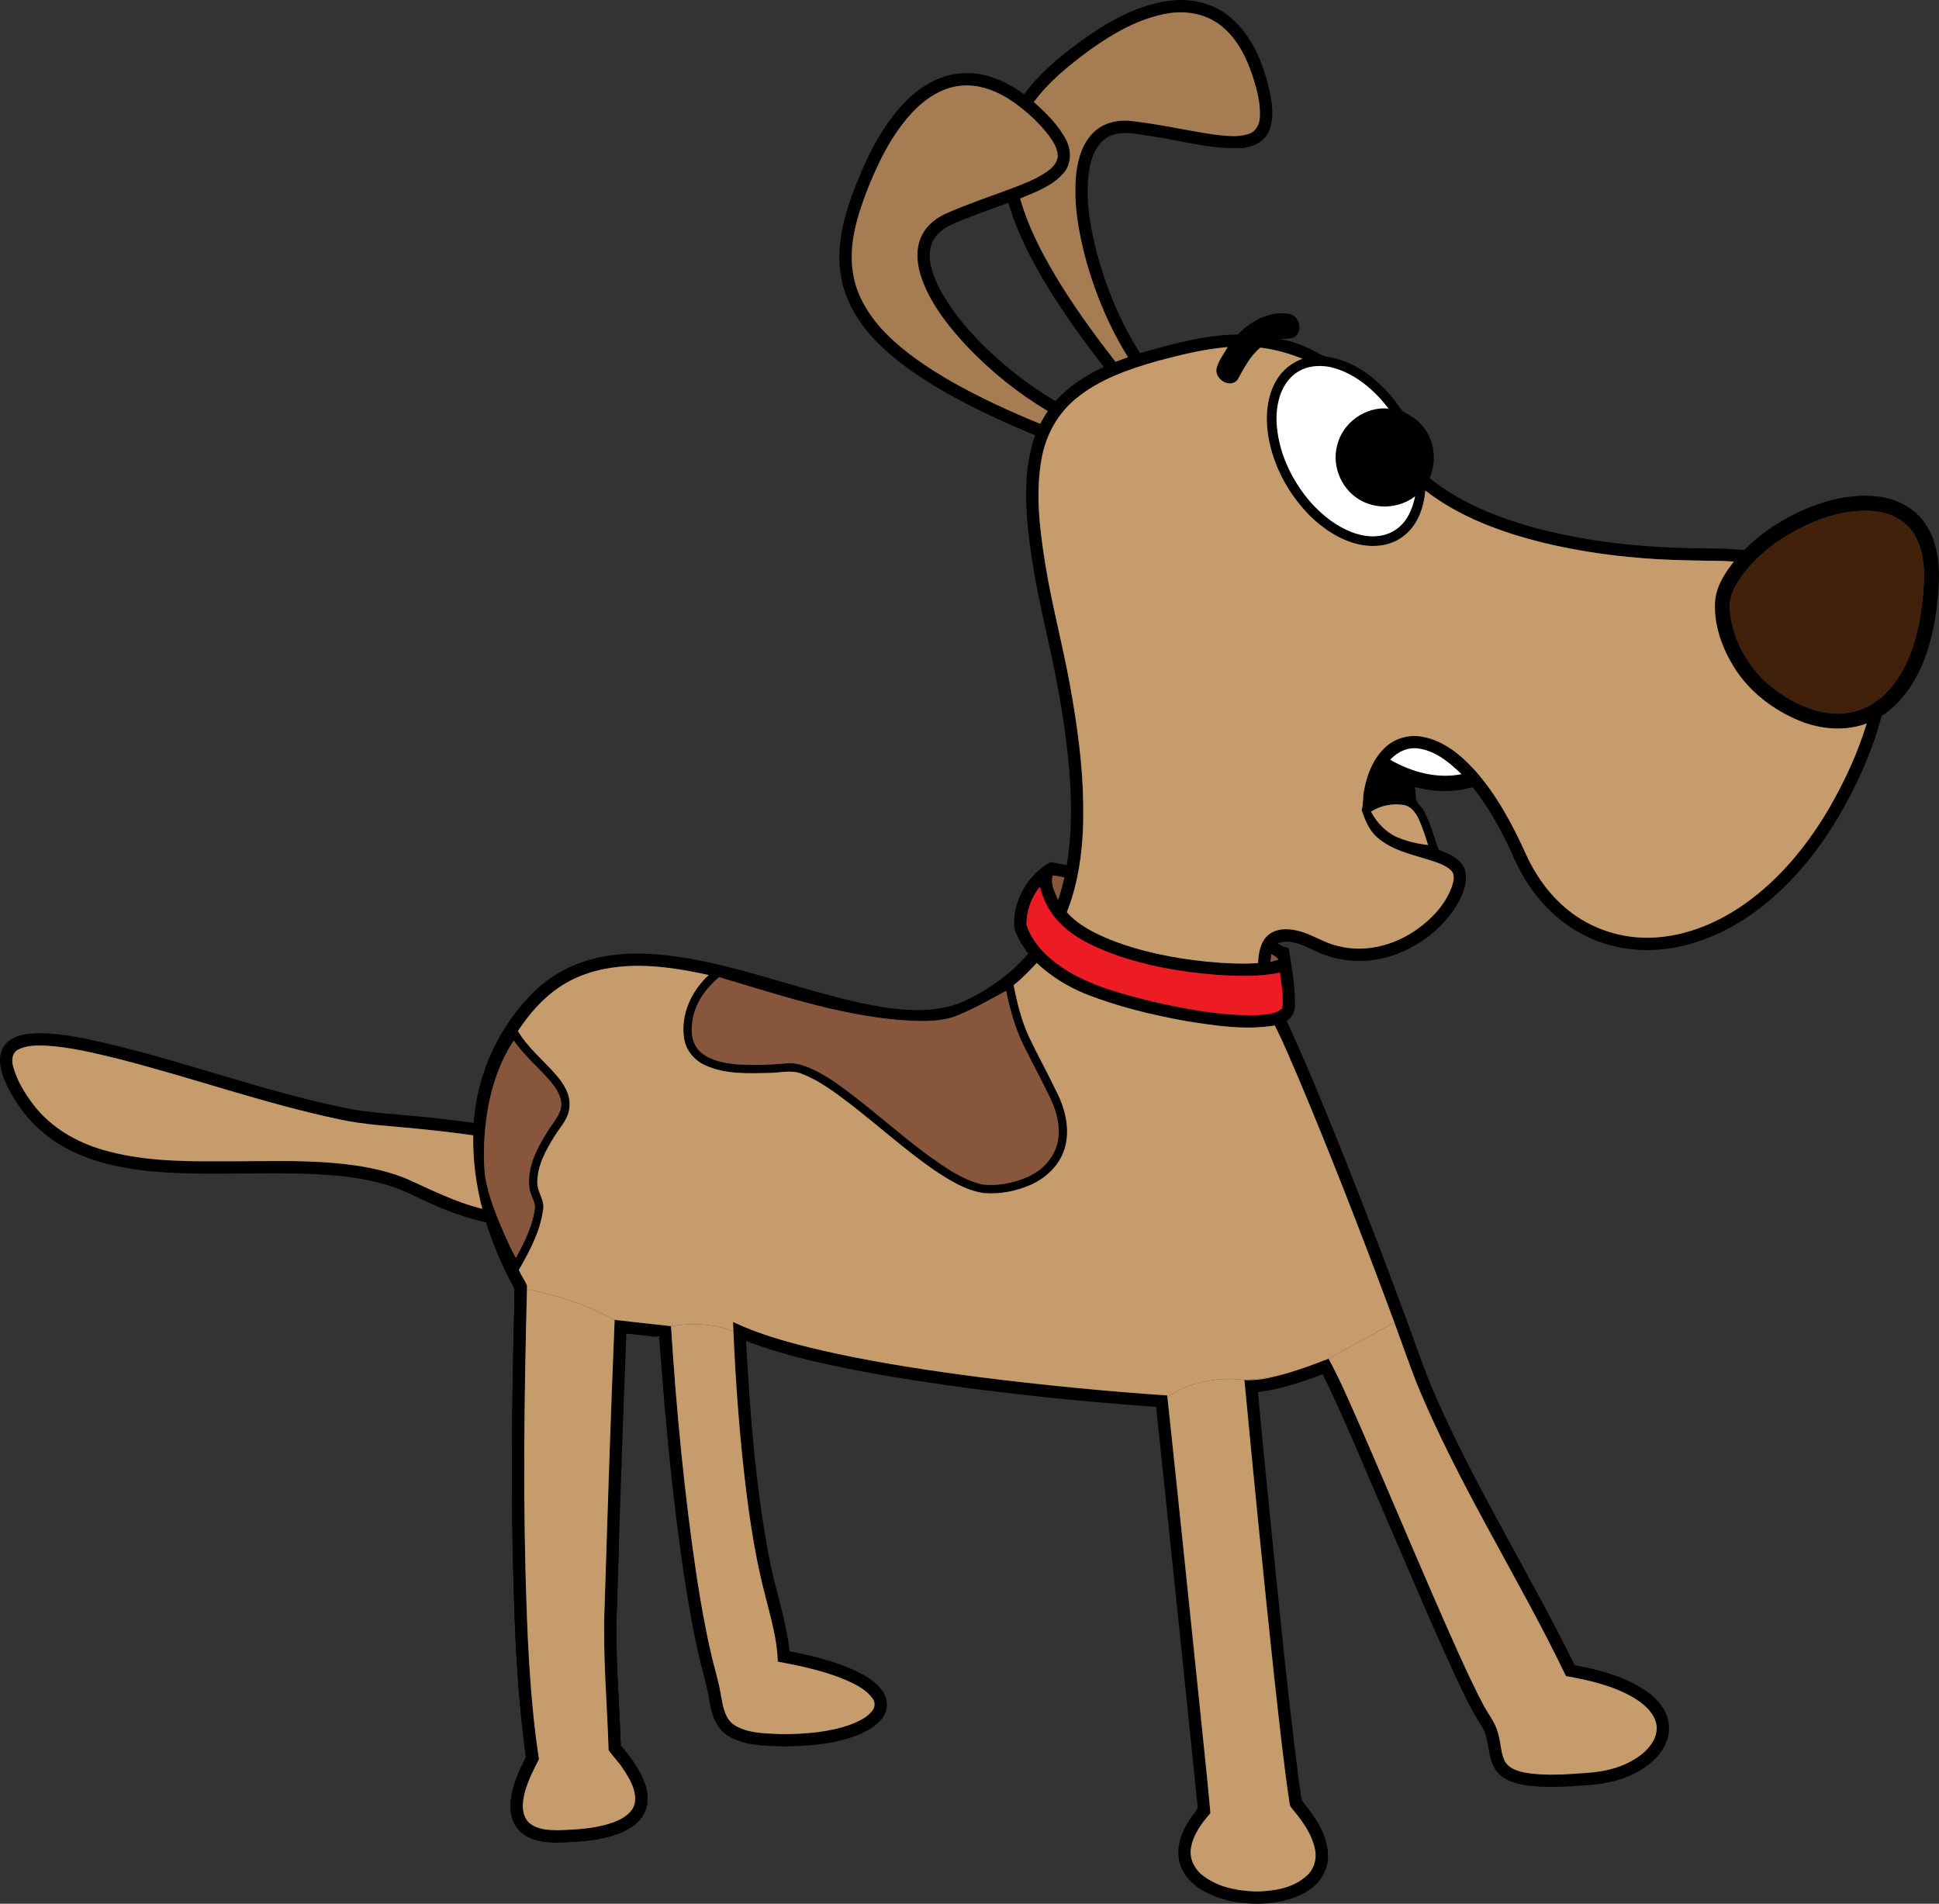 <?xml version="1.0" encoding="utf-8"?>
<!-- Generator: Adobe Illustrator 15.0.0, SVG Export Plug-In . SVG Version: 6.00 Build 0)  -->
<!DOCTYPE svg PUBLIC "-//W3C//DTD SVG 1.1//EN" "http://www.w3.org/Graphics/SVG/1.1/DTD/svg11.dtd">
<svg version="1.1" id="Layer_1" xmlns="http://www.w3.org/2000/svg" xmlns:xlink="http://www.w3.org/1999/xlink" x="0px" y="0px"
	 width="560.174px" height="550.013px" viewBox="0 0 560.174 550.013" enable-background="new 0 0 560.174 550.013"
	 xml:space="preserve">
<rect x="0" y="0" width="560.174" height="550.013" fill="#333333" stroke="none"/>
<g>
	<path d="M475.858,488.764c-6.16-4.321-13.612-6.323-20.929-7.655c-12.791-26.055-28.294-50.731-40.011-77.322
		c-3.111-6.946-5.497-14.176-8.132-21.303c-0.261-0.712-0.525-1.421-0.786-2.132l-3.166,1.74c2.104,5.77,4.125,11.569,6.343,17.297
		c12.038,29.454,29.476,56.242,43.225,84.86c6.769,1.181,13.628,2.781,19.615,6.272c2.827,1.752,5.709,4.124,6.479,7.527
		c0.679,3.461-1.575,6.658-4.148,8.725c-4.596,3.688-10.553,5.152-16.338,5.466c-5.588,0.415-11.257,0.836-16.829,0
		c-2.463-0.421-5.305-1.186-6.536-3.592c-1.16-2.558-1.054-5.461-1.93-8.101c-0.693-2.756-2.498-4.995-3.876-7.417
		c-2.856-5.359-5.39-10.887-7.894-16.418c-9.554-21.304-18.48-42.88-27.821-64.273c-2.97-6.692-5.786-13.471-9.322-19.885
		c0,0-1.383,0.606-3.573,1.349l1.862,3.088c0.301,0.214,0.021,0.109,0.04,0.042c6.383,13.116,11.89,26.643,17.68,40.026
		c5.882,13.689,11.693,27.403,17.802,40.99c2.59,5.639,5.091,11.322,8.065,16.773c1.1,2.112,2.741,3.941,3.461,6.252
		c1.17,3.444,0.84,7.421,3.09,10.466c2.046,2.867,5.693,3.835,9.002,4.317c5.563,0.698,11.201,0.38,16.774-0.046
		c6.125-0.33,12.38-1.759,17.446-5.365c3.567-2.509,6.698-6.384,6.708-10.933C482.317,495.07,479.343,491.2,475.858,488.764z"/>
	<path d="M376.907,521.298c-1.308-1.327-1.163-3.275-1.424-5.017v9.021c2.048,2.731,3.791,5.754,4.438,9.128
		c0.572,2.771-0.385,5.789-2.558,7.628c-0.592,0.526-1.224,0.986-1.881,1.399v4.103c1.188-0.556,2.326-1.222,3.39-2.021
		c3.081-2.312,5.012-6.131,4.742-10.006C383.313,530.127,380.256,525.365,376.907,521.298z"/>
	<path d="M383.615,535.533c-0.303-5.406-3.359-10.168-6.708-14.235c-1.448-1.47-1.113-3.704-1.523-5.573
		c-3.766-29.145-6.525-58.411-9.475-87.647c-0.825-8.622-1.712-17.24-2.477-25.867c-0.023,0.024-0.058-0.05-0.144-0.136v-3.596
		c-0.541,0.229-2.154,0.335-3.782,0.241c2.73,28.795,5.572,57.585,8.667,86.351c1.333,11.945,2.589,23.906,4.353,35.797
		c0.081,1.246,1.13,2.051,1.823,2.983c2.519,3.102,4.808,6.596,5.572,10.579c0.572,2.771-0.385,5.789-2.558,7.628
		c-3.824,3.404-9.19,4.297-14.146,4.412c-5.44-0.096-11.174-1.145-15.598-4.514c-2.442-1.818-4.088-4.919-3.556-7.998
		c0.623-3.916,3.09-7.199,5.628-10.117c-0.957-10.791-2.163-21.566-3.242-32.347c-3.056-29.298-6.051-58.604-9.189-87.896
		c-1.201,0.824-2.379,1.771-3.511,2.867c0.088,0.006,0.176,0.014,0.264,0.02c4.001,38.289,8.019,76.579,11.915,114.878
		c0.396,1.418-0.892,2.341-1.581,3.395c-2.568,3.516-4.499,7.897-3.779,12.335c0.583,3.805,3.303,6.945,6.525,8.881
		c4.965,3.004,10.881,4.074,16.622,4.038c5.299-0.146,10.835-1.226,15.156-4.473C381.954,543.228,383.885,539.408,383.615,535.533z"
		/>
	<path d="M186.293,515.294c-1.448-4.108-4.113-7.655-6.944-10.913c-0.452-13.424-1.708-26.85-1.11-40.289
		c0.191-6.432,0.393-12.863,0.6-19.294c-0.646,2.423-1.518,4.804-2.686,7.124c-0.292,0.581-0.688,0.968-1.129,1.198
		c-0.116,3.655-0.233,7.311-0.347,10.967c-0.592,13.865,0.724,27.716,1.155,41.571c1.283,1.845,2.934,3.43,4.145,5.34
		c1.91,2.878,3.932,6.171,3.449,9.771c-0.531,2.803-3.181,4.5-5.643,5.508c-5.314,2.047-11.09,2.326-16.718,2.503
		c-2.736-0.046-5.776-0.183-7.99-1.986c-1.793-1.434-2.178-3.911-1.976-6.064c0.427-4.492,2.634-8.516,4.596-12.473
		c-2.736-18.156-3.415-36.546-3.901-54.88c-0.68-26.953-0.25-53.926,0.442-80.875c-1.37-0.262-2.668-0.479-3.878-0.662
		c0.08,0.149,0.157,0.301,0.238,0.45c0.138,5.755-0.288,11.53-0.308,17.296c-0.543,26.869-0.619,53.76,0.497,80.62
		c0.52,12.519,1.468,25.037,3.145,37.448c-2.112,4.286-4.266,8.76-4.417,13.633c-0.151,2.929,0.714,6.069,2.983,8.05
		c2.721,2.422,6.545,2.969,10.056,2.994c6.221-0.177,12.62-0.395,18.477-2.71c2.67-1.109,5.375-2.68,6.833-5.274
		C187.474,521.622,187.333,518.191,186.293,515.294z"/>
	<path d="M179.349,504.381c-0.452-13.424-1.708-26.85-1.11-40.289c0.779-26.272,1.681-52.541,2.704-78.803
		c0.067,0.008,0.134,0.016,0.201,0.022c-0.045-0.461-0.039-0.932-0.013-1.422c-0.012-0.199-0.018-0.4-0.018-0.604
		c-0.083-0.52-0.15-1.042-0.162-1.574c-1.127-0.128-2.255-0.254-3.383-0.389c-1.154,27.58-2.035,55.169-2.892,82.765
		c-0.592,13.865,0.724,27.716,1.155,41.571c1.283,1.845,2.934,3.43,4.145,5.34c1.91,2.878,3.932,6.171,3.449,9.771
		c-0.531,2.803-3.181,4.5-5.643,5.508c-5.314,2.047-11.09,2.326-16.718,2.503c-2.736-0.046-5.776-0.183-7.99-1.986
		c-1.793-1.434-2.178-3.911-1.976-6.064c0.427-4.492,2.634-8.516,4.596-12.473c-2.736-18.156-3.415-36.546-3.901-54.88
		c-0.68-26.953-0.25-53.926,0.442-80.875c-1.37-0.262-2.668-0.479-3.878-0.662c0.08,0.149,0.157,0.301,0.238,0.45
		c0.138,5.755-0.288,11.53-0.308,17.296c-0.543,26.869-0.619,53.76,0.497,80.62c0.52,12.519,1.468,25.037,3.145,37.448
		c-2.112,4.286-4.266,8.76-4.417,13.633c-0.151,2.929,0.714,6.069,2.983,8.05c2.721,2.422,6.545,2.969,10.056,2.994
		c6.221-0.177,12.62-0.395,18.477-2.71c2.67-1.109,5.375-2.68,6.833-5.274c1.611-2.725,1.47-6.155,0.431-9.053
		C184.845,511.186,182.18,507.639,179.349,504.381z"/>
	<path d="M255.034,488.667c-1.875-2.776-4.858-4.509-7.812-5.922c-6.054-2.838-12.609-4.353-19.125-5.685
		c-0.983-9.316-4.301-18.167-5.947-27.361c-3.916-20.528-5.467-41.415-6.622-62.247c0.277,0.105,0.557,0.204,0.834,0.307
		c-1.331-1.28-2.857-2.258-4.476-2.999c0.651,15.153,1.785,30.287,3.606,45.344c1.286,10.375,2.908,20.735,5.567,30.857
		c1.556,6.286,3.48,12.568,3.627,19.099c6.585,1.241,13.203,2.634,19.413,5.213c2.913,1.282,5.978,2.73,7.922,5.354
		c0.836,1.034,0.842,2.559,0.006,3.603c-1.54,2.001-3.946,3.085-6.241,3.987c-6.358,2.284-13.193,2.791-19.896,2.796
		c-4.6-0.237-9.585-0.091-13.657-2.574c-2.872-1.849-3.36-5.496-3.947-8.565c-0.628-4.149-1.975-8.132-2.877-12.215
		c-1.666-7.188-2.938-14.458-4.073-21.748c-3.606-24.12-5.947-48.422-7.483-72.754l-3.455-0.533v3.567
		c0.066-0.004,0.535,0.194,0.036,0.143c1.773,24.464,4.022,48.912,7.858,73.148c0.957,5.942,2.041,11.859,3.353,17.737
		c1.068,4.943,2.669,9.762,3.405,14.782c0.577,3.723,2.096,7.669,5.521,9.66c4.778,2.771,10.507,2.711,15.862,2.914
		c7.376-0.107,14.94-0.659,21.84-3.481c2.746-1.216,5.583-2.796,7.122-5.477C256.67,493.485,256.412,490.678,255.034,488.667z"/>
	<g>
		<path fill="none" d="M291.328,58.6c-5.468,1.981-10.969,3.891-16.298,6.232c-2.655,1.19-5.238,3.196-6.034,6.129
			c-1.125,3.962,0.335,8.06,2.033,11.627c3.267,6.51,8.009,12.153,13.136,17.281c6.257,6.119,13.187,11.575,20.735,16.018
			c3.885-4.26,8.76-7.502,13.992-9.869c-5.796-7.447-11.317-15.117-16.261-23.162C297.984,75.232,293.84,67.208,291.328,58.6z"/>
		<path d="M179.517,424.512c0.019-0.55,0.036-1.1,0.056-1.65c-0.337,0.295-0.661,0.608-0.975,0.936
			C178.944,423.971,179.26,424.209,179.517,424.512z"/>
		<path d="M180.943,385.289c2.805,0.311,5.605,0.628,8.408,0.927c0.07-0.019,0.139-0.037,0.212-0.048
			c1.519-0.232,2.99-0.321,4.473-0.268c-0.06-0.915-0.121-1.829-0.179-2.744l-5.811-0.654c-2.736-0.301-5.473-0.604-8.209-0.919
			c-0.015,0.84-0.038,1.681-0.061,2.521"/>
		<path d="M337.215,403.157c-18.06-1.222-36.085-3-54.043-5.259c-13.922-1.804-27.824-3.88-41.557-6.819
			c-10.163-2.239-20.391-4.7-29.85-9.148c0.037,0.943,0.082,1.886,0.123,2.829c1.619,0.741,3.146,1.719,4.476,2.999
			c12.087,4.48,24.792,7.017,37.445,9.34c26.449,4.563,53.174,7.418,79.942,9.367c1.132-1.096,2.31-2.043,3.511-2.867
			C337.246,403.451,337.23,403.304,337.215,403.157z"/>
		<path d="M369.816,397.306c9.004-1.885,13.986-4.752,13.986-4.752c-3.774,1.475-7.579,2.877-11.464,4.033
			C371.502,396.833,370.661,397.076,369.816,397.306z"/>
		<path d="M383.803,392.554c0,0-4.982,2.867-13.986,4.752c-3.365,0.915-6.803,1.616-10.31,1.414c0.109,1.156,0.221,2.313,0.332,3.47
			h3.743c6.391-0.835,12.532-2.915,18.55-5.157c0.013,0.027,0.025,0.054,0.038,0.08c0.211-0.245,0.456-0.447,0.723-0.579
			c0.836-0.414,1.666-0.726,2.513-0.923C384.886,394.584,384.358,393.562,383.803,392.554z"/>
		<path d="M555.647,150.529c-3.08-4.109-8.023-6.465-13.045-7.083c-8.12-0.962-16.281,1.282-23.562,4.777
			c-5.563,2.725-10.796,6.226-15.122,10.679c-3.333-0.198-6.672-0.512-10.016-0.456c-16.708-0.045-33.522-1.505-49.724-5.755
			c-11.115-2.989-22.148-7.28-31.187-14.575c2.295-5.117,1.394-11.56-2.558-15.613c-1.354-1.606-3.232-2.554-5.015-3.582
			c-1.277-1.287-2.134-2.923-3.345-4.271c-4.731-5.643-11.075-10.456-18.532-11.54c-0.738-0.131-1.443-0.4-2.103-0.76
			c-3.642-2.026-7.538-3.759-11.687-4.387c1.308-0.112,2.645-0.061,3.921-0.39c2.782-1.374,1.991-6.075-0.917-6.81
			c-5.72-1.16-11.282,1.879-15.162,5.877c-9.636,0.132-19.008,2.776-28.218,5.369c-5.639-8.769-9.641-18.536-12.401-28.572
			c-1.991-7.715-3.496-15.791-2.396-23.765c0.547-3.855,2-8.111,5.582-10.132c3.916-2.093,8.41-0.674,12.533-0.183
			c8.471,1.226,16.839,3.749,25.463,3.439c3.632-0.056,7.578-1.94,8.738-5.607c1.438-4.646,0.298-9.595-0.933-14.155
			c-1.995-7.133-5.43-14.301-11.52-18.805c-4.808-3.659-11.156-4.849-17.063-3.942c-8.436,1.191-16.101,5.35-23.04,10.107
			c-6.805,4.833-13.491,10.067-18.491,16.825c-4.99-3.603-10.943-6.353-17.225-6.069c-7.113,0.127-13.505,4.215-18.14,9.367
			c-6.734,7.463-10.949,16.77-14.419,26.101c-2.64,7.367-4.459,15.34-3.111,23.177c1.216,7.396,5.38,14.008,10.619,19.24
			c5.984,6.019,13.141,10.71,20.498,14.859c8.06,4.483,16.454,8.333,24.979,11.839c-3.014,8.567-2.948,17.828-2.087,26.764
			c1.095,10.983,3.42,21.794,5.852,32.544c2.928,13.187,5.354,26.531,6.287,40.022c0.521,8.298,0.481,16.683-0.918,24.895
			c-1.555-0.319-3.12-0.587-4.676-0.897c-6.678,3.689-10.982,11.232-10.491,18.867c0.669,2.842,2.396,5.258,4.038,7.614
			c-5.132,5.948-11.698,10.568-18.8,13.871c-8.41,3.526-17.833,2.584-26.571,0.978c-18.583-3.688-36.294-10.952-55.059-13.854
			c-8.425-1.267-17.164-1.672-25.472,0.537c-6.09,1.58-11.789,4.66-16.379,8.971c-10.451,10.001-16.915,23.948-17.928,38.37
			c-5.609-0.754-11.231-1.433-16.87-1.954c-6.733-0.689-13.527-0.938-20.159-2.356c-25.447-5.173-49.759-14.727-75.165-20.031
			c-5.376-1.013-10.867-1.945-16.349-1.393c-2.75,0.318-5.774,1.286-7.3,3.794c-1.682,2.735-0.979,6.166,0.08,9.003
			c3.325,8.247,9.404,15.405,17.175,19.772c9.049,5.143,19.56,6.844,29.813,7.498c14.362,0.835,28.755-0.219,43.117,0.476
			c9.555,0.507,19.357,1.723,28.02,6.044c6.783,3.303,13.792,6.292,21.192,7.878c2.031,6.479,4.747,12.726,7.954,18.694
			c1.21,0.183,2.508,0.4,3.878,0.662c0.009-0.373,0.019-0.746,0.028-1.118c-0.715-1.53-1.667-2.93-2.38-4.459
			c3.064-5.4,6.18-11.054,6.995-17.295c0.644-2.949-1.808-5.295-1.646-8.182c0.04-4.777,2.462-9.113,4.91-13.071
			c1.666-2.761,4.26-5.258,4.371-8.678c0.335-3.511-1.687-6.642-3.886-9.18c-3.662-4.21-8.115-7.792-11.003-12.64
			c3.218-4.858,7.099-9.402,11.977-12.66c5.071-3.445,11.085-5.294,17.148-5.888c8.729-0.91,17.494,0.513,26.01,2.361
			c-4.991,4.56-8.177,11.439-7.128,18.265c0.485,3.489,2.993,6.458,6.185,7.852c5.786,2.629,12.31,2.305,18.511,2.184
			c3.152-0.057,6.45-1.003,9.475,0.309c5.036,1.96,9.367,5.304,13.653,8.521c8.207,6.322,15.892,13.318,24.418,19.225
			c4.387,2.929,9.047,5.893,14.371,6.653c4.718,0.374,9.515-0.568,13.816-2.514c4.601-2.133,8.547-6.115,9.732-11.15
			c1.371-5.604-0.305-11.429-2.939-16.394c-2.436-5.102-5.202-10.041-7.614-15.152c-2.185-4.717-3.409-9.804-4.393-14.885
			c2.427-1.909,4.585-4.124,6.657-6.403c3.986,3.774,8.708,6.729,13.774,8.825c9.464,3.784,19.438,6.181,29.449,7.994
			c8.419,1.313,17.063,2.67,25.558,1.246c2.539,5.031,4.696,10.243,6.926,15.422c9.089,21.611,17.595,43.461,25.781,65.427
			c0.626,1.654,1.237,3.313,1.843,4.975l3.166-1.74c-7.313-19.878-14.971-39.625-22.979-59.229
			c-3.622-8.759-7.244-17.523-11.276-26.101c1.313-1.028,2.416-2.473,2.351-4.23c0.146-5.714-0.928-11.378-1.819-16.997
			c-1.211,0.041-2.214-0.729-3.223-1.286c3.974-1.434,7.909,0.855,11.439,2.466c6.986,3.242,15.225,3.481,22.453,0.867
			c7.26-2.589,13.72-7.589,17.813-14.145c1.773-3.045,3.364-6.647,2.523-10.233c-1.069-3.358-4.611-4.788-7.614-5.953
			c-1.419-3.678-2.355-7.563-4.216-11.059c-0.639-1.399-2.305-2.27-2.35-3.916c-0.127-1.043-0.214-2.093-0.32-3.136
			c5.427,1.429,11.268,1.622,16.673,0.005c4.965,6.257,8.794,13.334,11.991,20.634c3.744,8.39,9.727,15.948,17.659,20.721
			c7.625,4.691,16.881,6.494,25.736,5.425c10.147-1.145,19.656-5.694,27.691-11.87c12.153-9.392,21.187-22.28,27.777-36.034
			c3.023-6.222,5.546-12.696,7.279-19.398c7.24-4.731,11.566-12.741,13.851-20.882c1.743-6.11,2.508-12.458,2.721-18.79
			C560.299,161.396,559.255,155.25,555.647,150.529z M117.127,340.409c-6.337-2.507-13.105-3.703-19.864-4.331
			c-11.464-1.064-22.98-0.477-34.475-0.568c-11.095,0.066-22.391-0.187-33.122-3.322c-7.635-2.229-14.874-6.424-19.803-12.771
			c-2.574-3.339-4.868-7.017-6.023-11.11c-0.487-1.687-0.492-3.936,1.21-4.939c2.452-1.398,5.406-1.343,8.137-1.271
			c7.092,0.415,14.017,2.118,20.892,3.8c21.333,5.431,42.124,12.893,63.685,17.447c7.624,1.697,15.451,1.98,23.198,2.797
			c5.269,0.516,10.522,1.134,15.76,1.874c-0.141,7.158,0.816,14.301,2.609,21.227C131.539,347.35,124.391,343.661,117.127,340.409z
			 M159.347,312.814c1.646,2.077,3.273,4.636,2.665,7.422c-0.633,2.669-2.695,4.641-4.027,6.966
			c-2.919,4.706-5.72,10.061-5.057,15.781c0.107,2.32,2.021,4.245,1.525,6.636c-0.75,4.925-3.054,9.448-5.391,13.795
			c-1.398-2.225-2.325-4.69-3.444-7.052c-2.259-5.238-4.438-10.583-5.431-16.221c-0.639-5.3-0.41-10.665,0.178-15.953
			c1.023-8.284,3.415-16.562,8.065-23.563C151.55,305.14,155.851,308.62,159.347,312.814z M295.729,302.06
			c2.28,4.615,4.732,9.144,6.987,13.774c2.157,4.153,3.747,8.891,2.928,13.617c-0.781,4.778-4.408,8.658-8.739,10.568
			c-4.104,1.778-8.703,2.73-13.162,2.179c-5.851-1.373-10.811-5.006-15.628-8.426c-7.661-5.648-14.758-12.012-22.316-17.781
			c-3.805-2.867-7.706-5.715-12.128-7.559c-2.138-0.861-4.438-1.484-6.764-1.196c-4.716,0.437-9.468,0.578-14.195,0.259
			c-3.667-0.396-7.634-1.074-10.446-3.662c-2.432-2.255-2.756-5.907-2.199-8.998c0.735-5.015,3.876-9.312,7.67-12.513
			c16.952,4.995,33.882,10.74,51.583,12.32c5.411,0.385,11.024,0.806,16.267-0.856c5.244-2.052,10.163-4.822,15.088-7.533
			C291.778,291.684,293.268,297.074,295.729,302.06z M385.561,106.384c6.388,1.884,11.587,6.479,15.593,11.651
			c-6.736-0.668-13.389,4.145-14.884,10.735c-1.631,6.221,1.571,13.268,7.356,16.076c4.798,2.436,10.912,1.843,15.179-1.429
			c-0.735,3.657-2.326,7.437-5.543,9.58c-3.354,2.361-7.832,2.366-11.622,1.134c-5.071-1.662-9.433-5.041-12.959-8.987
			c-5.674-6.51-9.544-14.829-9.895-23.527c-0.095-4.793,1.11-10.092,4.936-13.303C376.954,105.553,381.61,105.203,385.561,106.384z
			 M315.092,14.278c6.541-4.645,13.72-8.81,21.698-10.295c5.248-1.033,10.998-0.192,15.375,3.005
			c4.859,3.521,7.705,9.088,9.601,14.646c1.282,3.962,2.452,8.09,2.194,12.295c-0.077,1.98-1.125,4.083-3.117,4.727
			c-2.983,1.028-6.225,0.633-9.306,0.324c-8.12-1.134-16.12-3.034-24.266-3.976c-3.795-0.527-7.938,0.232-10.877,2.816
			c-3.566,3.096-4.98,7.914-5.497,12.448c-0.851,8.602,0.75,17.239,3.005,25.512c2.739,9.61,6.666,18.922,11.966,27.407
			c-1.196,0.441-2.392,0.892-3.593,1.343c-6.286-8.086-12.326-16.385-17.558-25.194c-4.104-6.936-7.803-14.195-10-21.981
			c4.482-1.865,9.351-3.607,12.599-7.396c2.253-2.625,2.243-6.495,0.719-9.474c-2.184-4.357-5.785-7.787-9.356-11.018
			C303.146,23.432,309.069,18.675,315.092,14.278z M318.892,106.019c-5.232,2.366-10.107,5.608-13.992,9.869
			c-7.549-4.443-14.479-9.899-20.735-16.018c-5.127-5.127-9.869-10.771-13.136-17.281c-1.697-3.567-3.157-7.665-2.033-11.627
			c0.796-2.933,3.379-4.939,6.034-6.129c5.33-2.341,10.831-4.25,16.298-6.232c2.512,8.608,6.656,16.632,11.303,24.257
			C307.574,90.902,313.096,98.572,318.892,106.019z M274.792,110.173c-6.798-3.926-13.425-8.324-18.947-13.952
			c-4.584-4.717-8.338-10.543-9.382-17.139c-1.409-8.222,1.104-16.449,4.038-24.054c3.181-8.065,7.066-16.059,13.009-22.478
			c3.72-3.966,8.573-7.274,14.12-7.786c5.547-0.553,10.938,1.758,15.391,4.884c3.765,2.74,7.271,5.907,10.071,9.641
			c1.231,1.722,2.487,3.642,2.487,5.841c-0.142,1.829-1.474,3.258-2.887,4.286c-3.092,2.224-6.688,3.566-10.214,4.929
			c-6.146,2.31-12.392,4.372-18.415,7.006c-3.156,1.276-6.115,3.399-7.67,6.504c-2.138,4.089-1.459,8.993,0.072,13.167
			c2.766,7.372,7.816,13.592,13.121,19.301c6.844,7.124,14.616,13.37,23.096,18.436c-0.781,1.19-1.505,2.421-2.174,3.688
			C291.723,118.831,283.055,114.879,274.792,110.173z M304.159,252.903c1.11,0.162,2.219,0.36,3.319,0.587
			c-0.497,2.199-1.091,4.383-1.804,6.526C304.752,257.792,303.369,255.371,304.159,252.903z M370.444,291.264
			c-1.976,1.945-5.092,1.758-7.675,2.041c-9.956,0.147-19.819-1.688-29.495-3.859c-9.063-2.29-18.39-4.61-26.283-9.834
			c-4.503-3.064-8.749-7.138-10.445-12.437c-0.051-3.941,1.342-7.917,3.891-10.938c0.854,3.344,2.345,6.541,4.605,9.165
			c4.184,5.011,10.258,7.852,16.235,10.122c9.703,3.546,19.976,5.34,30.255,6.12c6.074,0.39,12.26,0.618,18.253-0.644
			C370.206,284.395,370.85,287.834,370.444,291.264z M369.385,277.251c-0.771,0.218-1.546,0.436-2.326,0.653
			c0.077-0.755,0.148-1.499,0.224-2.239C368.067,276.075,368.848,276.527,369.385,277.251z M409.848,236.611
			c1.094,2.437,1.939,4.979,2.725,7.533c-3.079-0.365-6.14-1.064-8.996-2.295c-3.282-1.469-5.821-4.226-7.514-7.351
			c2.843-1.809,6.373-2.493,9.682-1.884C407.745,233.054,409.026,234.863,409.848,236.611z M401.625,219.503
			c2.047-2.28,5.106-3.704,8.197-3.243c4.938,0.7,8.931,4.042,12.392,7.402C415.105,225.081,407.796,223.044,401.625,219.503z
			 M533.793,223.237c-6.47,13.835-15.35,26.906-27.553,36.298c-7.797,5.988-17.084,10.375-26.963,11.236
			c-8.859,0.835-18.019-1.626-25.147-6.986c-5.79-4.286-10.177-10.253-13.177-16.758c-3.911-8.648-8.414-17.179-14.737-24.327
			c-4.059-4.478-9.023-8.673-15.127-9.813c-3.84-0.795-8,0.334-10.872,3.009c-3.512,3.237-5.31,7.903-6.155,12.513
			c-0.395,1.87-0.136,3.826-0.684,5.674c1.002,2.873,2.153,5.856,4.539,7.888c4.033,3.552,9.429,4.772,14.433,6.313
			c2.401,0.796,5.017,1.434,6.891,3.227c1.256,1.302,0.644,3.273,0.156,4.782c-2.011,5.396-6.24,9.691-10.957,12.843
			c-6.354,4.175-14.414,6.14-21.876,4.179c-4.074-0.881-7.522-3.445-11.57-4.397c-2.873-0.714-6.262-0.79-8.638,1.251
			c-2.3,1.991-2.751,5.203-2.918,8.076c-4.985,0.369-9.99,0.03-14.955-0.426c-9.448-0.988-18.876-2.842-27.736-6.338
			c-4.58-1.89-9.196-4.169-12.534-7.933c3.86-9.828,4.914-20.518,4.728-30.999c-0.128-11.561-1.728-23.051-3.795-34.409
			c-2.093-11.697-5.223-23.186-7.133-34.924c-1.626-10.213-2.999-20.741-1.034-31.01c1.207-6.55,4.605-12.715,9.772-16.965
			c6.749-5.598,15.204-8.542,23.522-10.912c6.707-1.773,13.475-3.491,20.405-4.048c-1.17,1.971-2.618,3.866-3.211,6.115
			c-0.685,3.121,3.814,5.953,6.028,3.374c1.87-3.323,3.607-6.865,6.626-9.332c4.185,0.486,8.247,1.662,12.164,3.207
			c-3.021,1.119-5.685,3.171-7.376,5.932c-2.934,4.768-3.374,10.66-2.559,16.09c1.362,8.805,5.814,16.996,12.036,23.319
			c3.967,3.855,8.76,7.107,14.23,8.313c4.51,0.993,9.631,0.395,13.223-2.71c3.845-3.101,5.527-8.085,5.928-12.863
			c10.001,7.731,22.123,12.127,34.282,15.122c14.154,3.41,28.729,4.884,43.274,5.076c3.859,0.152,7.729-0.02,11.585,0.345
			c-2.751,3.44-5.294,7.447-5.451,11.986c-0.273,6.637,2.123,13.147,5.623,18.704c4.362,6.945,11.171,12.123,18.69,15.249
			c6.148,2.534,13.231,3.172,19.538,0.801C537.796,213.864,535.972,218.632,533.793,223.237z M555.384,173.716
			c-1.043,8.973-3.363,18.299-9.376,25.311c-4.027,4.813-10.352,7.665-16.643,7.103c-7.467-0.653-14.261-4.584-19.742-9.52
			c-5.415-5.38-9.267-12.614-9.873-20.289c-0.329-3.415,1.119-6.646,3.055-9.357c4.665-6.712,11.5-11.651,18.815-15.137
			c6.276-2.923,13.257-4.883,20.229-4.113c4.66,0.471,9.205,2.989,11.475,7.189C556.479,160.625,556.038,167.435,555.384,173.716z"
			/>
		<path fill="#A67C52" d="M308.035,40.484c1.524,2.979,1.534,6.849-0.719,9.474c-3.248,3.789-8.116,5.531-12.599,7.396
			c2.197,7.786,5.896,15.046,10,21.981c5.231,8.809,11.271,17.108,17.558,25.194c1.201-0.451,2.396-0.902,3.593-1.343
			c-5.3-8.485-9.227-17.797-11.966-27.407c-2.255-8.273-3.855-16.91-3.005-25.512c0.517-4.534,1.931-9.352,5.497-12.448
			c2.938-2.583,7.082-3.343,10.877-2.816c8.146,0.942,16.146,2.842,24.266,3.976c3.081,0.31,6.322,0.704,9.306-0.324
			c1.992-0.644,3.04-2.746,3.117-4.727c0.258-4.205-0.912-8.333-2.194-12.295c-1.896-5.558-4.741-11.125-9.601-14.646
			c-4.377-3.197-10.127-4.038-15.375-3.005c-7.979,1.485-15.157,5.65-21.698,10.295c-6.022,4.397-11.945,9.154-16.413,15.188
			C302.25,32.698,305.852,36.127,308.035,40.484z"/>
		<path fill="#A67C52" d="M302.681,118.76c-8.48-5.066-16.252-11.313-23.096-18.436c-5.304-5.709-10.354-11.93-13.121-19.301
			c-1.531-4.174-2.21-9.078-0.072-13.167c1.556-3.105,4.515-5.228,7.67-6.504c6.023-2.635,12.27-4.696,18.415-7.006
			c3.525-1.363,7.122-2.706,10.214-4.929c1.413-1.028,2.745-2.458,2.887-4.286c0-2.199-1.256-4.119-2.487-5.841
			c-2.801-3.733-6.307-6.9-10.071-9.641c-4.453-3.126-9.844-5.437-15.391-4.884c-5.547,0.512-10.4,3.82-14.12,7.786
			c-5.943,6.419-9.828,14.413-13.009,22.478c-2.933,7.604-5.446,15.832-4.038,24.054c1.043,6.596,4.797,12.422,9.382,17.139
			c5.522,5.628,12.149,10.026,18.947,13.952c8.263,4.707,16.931,8.658,25.715,12.275C301.176,121.181,301.899,119.95,302.681,118.76
			z"/>
		<path fill="#C69C6D" d="M519.771,208.206c-7.52-3.125-14.328-8.303-18.69-15.249c-3.5-5.557-5.896-12.067-5.623-18.704
			c0.157-4.539,2.7-8.546,5.451-11.986c-3.855-0.365-7.726-0.192-11.585-0.345c-14.545-0.192-29.12-1.666-43.274-5.076
			c-12.159-2.995-24.281-7.391-34.282-15.122c-0.4,4.777-2.083,9.762-5.928,12.863c-3.592,3.104-8.713,3.703-13.223,2.71
			c-5.471-1.206-10.264-4.458-14.23-8.313c-6.222-6.323-10.674-14.514-12.036-23.319c-0.815-5.431-0.375-11.323,2.559-16.09
			c1.691-2.761,4.355-4.813,7.376-5.932c-3.917-1.545-7.979-2.721-12.164-3.207c-3.019,2.467-4.756,6.008-6.626,9.332
			c-2.214,2.579-6.713-0.253-6.028-3.374c0.593-2.249,2.041-4.144,3.211-6.115c-6.931,0.558-13.698,2.275-20.405,4.048
			c-8.318,2.371-16.773,5.314-23.522,10.912c-5.167,4.25-8.565,10.416-9.772,16.965c-1.965,10.269-0.592,20.797,1.034,31.01
			c1.91,11.738,5.04,23.228,7.133,34.924c2.067,11.358,3.667,22.848,3.795,34.409c0.187,10.481-0.867,21.171-4.728,30.999
			c3.338,3.764,7.954,6.043,12.534,7.933c8.86,3.496,18.288,5.35,27.736,6.338c4.965,0.456,9.97,0.795,14.955,0.426
			c0.167-2.873,0.618-6.084,2.918-8.076c2.376-2.042,5.765-1.965,8.638-1.251c4.048,0.953,7.496,3.516,11.57,4.397
			c7.462,1.961,15.522-0.004,21.876-4.179c4.717-3.152,8.946-7.447,10.957-12.843c0.487-1.509,1.1-3.48-0.156-4.782
			c-1.874-1.793-4.489-2.431-6.891-3.227c-5.004-1.54-10.399-2.761-14.433-6.313c-2.386-2.031-3.537-5.015-4.539-7.888
			c0.548-1.848,0.289-3.804,0.684-5.674c0.846-4.61,2.644-9.275,6.155-12.513c2.872-2.675,7.032-3.805,10.872-3.009
			c6.104,1.14,11.068,5.335,15.127,9.813c6.323,7.148,10.826,15.679,14.737,24.327c3,6.505,7.387,12.473,13.177,16.758
			c7.129,5.36,16.288,7.822,25.147,6.986c9.879-0.861,19.166-5.249,26.963-11.236c12.203-9.392,21.083-22.463,27.553-36.298
			c2.179-4.605,4.003-9.373,5.517-14.23C533.003,211.377,525.92,210.739,519.771,208.206z"/>
		<path fill="#C69C6D" d="M405.744,232.614c-3.309-0.608-6.839,0.076-9.682,1.884c1.692,3.125,4.231,5.882,7.514,7.351
			c2.856,1.23,5.917,1.93,8.996,2.295c-0.785-2.554-1.631-5.096-2.725-7.533C409.026,234.863,407.745,233.054,405.744,232.614z"/>
		<path fill="#C69C6D" d="M369.816,397.306c-3.002,0.628-6.45,1.147-10.31,1.414C363.014,398.922,366.451,398.221,369.816,397.306z"
			/>
		<path fill="#C69C6D" d="M188.046,382.502l5.811,0.654c0,0,10.113-2.026,18.031,1.604c-0.041-0.943-0.085-1.886-0.123-2.829
			c9.459,4.448,19.687,6.909,29.85,9.148c13.733,2.939,27.635,5.016,41.557,6.819c17.958,2.259,35.983,4.037,54.043,5.259
			c0.016,0.146,0.031,0.294,0.047,0.441c10.245-7.025,22.245-4.879,22.245-4.879c3.859-0.267,7.308-0.786,10.31-1.414
			c0.845-0.229,1.686-0.473,2.522-0.719c3.885-1.156,7.689-2.559,11.464-4.033l19.032-10.462c-0.605-1.661-1.217-3.32-1.843-4.975
			c-8.187-21.966-16.692-43.815-25.781-65.427c-2.229-5.179-4.387-10.391-6.926-15.422c-8.495,1.424-17.139,0.066-25.558-1.246
			c-10.011-1.813-19.985-4.21-29.449-7.994c-5.066-2.097-9.788-5.051-13.774-8.825c-2.072,2.279-4.23,4.494-6.657,6.403
			c0.983,5.081,2.208,10.168,4.393,14.885c2.412,5.111,5.179,10.051,7.614,15.152c2.635,4.965,4.311,10.79,2.939,16.394
			c-1.186,5.035-5.132,9.018-9.732,11.15c-4.302,1.945-9.099,2.888-13.816,2.514c-5.324-0.761-9.984-3.725-14.371-6.653
			c-8.526-5.906-16.211-12.902-24.418-19.225c-4.286-3.218-8.617-6.562-13.653-8.521c-3.025-1.312-6.323-0.365-9.475-0.309
			c-6.201,0.121-12.725,0.445-18.511-2.184c-3.191-1.394-5.7-4.362-6.185-7.852c-1.049-6.825,2.137-13.705,7.128-18.265
			c-8.517-1.849-17.281-3.271-26.01-2.361c-6.063,0.594-12.077,2.442-17.148,5.888c-4.878,3.258-8.759,7.802-11.977,12.66
			c2.888,4.848,7.341,8.43,11.003,12.64c2.199,2.538,4.221,5.669,3.886,9.18c-0.111,3.42-2.705,5.917-4.371,8.678
			c-2.448,3.958-4.87,8.294-4.91,13.071c-0.162,2.887,2.29,5.232,1.646,8.182c-0.815,6.241-3.931,11.895-6.995,17.295
			c0.714,1.529,1.666,2.929,2.38,4.459c-0.01,0.372-0.019,0.745-0.028,1.118c7.229,1.381,16.461,3.969,25.333,8.82L188.046,382.502z
			"/>
		<path fill="#C69C6D" d="M188.046,382.502l-10.477-1.18C181.06,381.739,184.553,382.117,188.046,382.502z"/>
		<path fill="#C69C6D" d="M136.722,328.013c-5.238-0.74-10.491-1.358-15.76-1.874c-7.747-0.816-15.574-1.1-23.198-2.797
			c-21.561-4.555-42.352-12.017-63.685-17.447c-6.875-1.682-13.8-3.385-20.892-3.8c-2.73-0.071-5.685-0.127-8.137,1.271
			c-1.703,1.004-1.697,3.253-1.21,4.939c1.155,4.094,3.449,7.771,6.023,11.11c4.93,6.348,12.168,10.542,19.803,12.771
			c10.73,3.136,22.027,3.389,33.122,3.322c11.494,0.092,23.011-0.496,34.475,0.568c6.759,0.628,13.527,1.824,19.864,4.331
			c7.264,3.252,14.412,6.94,22.204,8.83C137.538,342.313,136.581,335.171,136.722,328.013z"/>
		<path fill="#FFFFFF" d="M368.786,121.617c0.351,8.698,4.221,17.017,9.895,23.527c3.526,3.946,7.888,7.325,12.959,8.987
			c3.79,1.231,8.269,1.227,11.622-1.134c3.217-2.143,4.808-5.923,5.543-9.58c-4.267,3.272-10.381,3.865-15.179,1.429
			c-5.785-2.808-8.987-9.854-7.356-16.076c1.495-6.59,8.147-11.403,14.884-10.735c-4.006-5.172-9.205-9.767-15.593-11.651
			c-3.95-1.181-8.606-0.831-11.839,1.93C369.896,111.525,368.691,116.824,368.786,121.617z"/>
		<path fill="#FFFFFF" d="M401.625,219.503c6.171,3.541,13.48,5.577,20.589,4.159c-3.461-3.359-7.453-6.702-12.392-7.402
			C406.731,215.8,403.672,217.224,401.625,219.503z"/>
		<path fill="#42210B" d="M541.849,147.712c-6.972-0.77-13.952,1.19-20.229,4.113c-7.315,3.486-14.15,8.425-18.815,15.137
			c-1.936,2.711-3.384,5.943-3.055,9.357c0.606,7.675,4.458,14.909,9.873,20.289c5.481,4.935,12.275,8.866,19.742,9.52
			c6.291,0.563,12.615-2.29,16.643-7.103c6.013-7.012,8.333-16.338,9.376-25.311c0.654-6.281,1.096-13.09-2.061-18.814
			C551.054,150.701,546.509,148.184,541.849,147.712z"/>
		<path fill="#87563D" d="M307.479,253.491c-1.101-0.227-2.209-0.425-3.319-0.587c-0.79,2.468,0.593,4.889,1.516,7.113
			C306.388,257.874,306.981,255.689,307.479,253.491z"/>
		<path fill="#87563D" d="M367.282,275.666c-0.075,0.74-0.146,1.484-0.224,2.239c0.78-0.218,1.556-0.436,2.326-0.653
			C368.848,276.527,368.067,276.075,367.282,275.666z"/>
		<path fill="#87563D" d="M275.587,293.786c-5.243,1.662-10.856,1.241-16.267,0.856c-17.701-1.58-34.631-7.325-51.583-12.32
			c-3.794,3.201-6.935,7.498-7.67,12.513c-0.557,3.091-0.232,6.743,2.199,8.998c2.812,2.588,6.779,3.267,10.446,3.662
			c4.727,0.319,9.479,0.178,14.195-0.259c2.326-0.288,4.626,0.335,6.764,1.196c4.422,1.844,8.323,4.691,12.128,7.559
			c7.558,5.77,14.655,12.133,22.316,17.781c4.817,3.42,9.777,7.053,15.628,8.426c4.459,0.552,9.059-0.4,13.162-2.179
			c4.331-1.91,7.958-5.79,8.739-10.568c0.819-4.727-0.771-9.464-2.928-13.617c-2.255-4.631-4.707-9.159-6.987-13.774
			c-2.462-4.985-3.951-10.376-5.055-15.807C285.75,288.964,280.831,291.734,275.587,293.786z"/>
		<path fill="#87563D" d="M140.365,324.188c-0.587,5.288-0.816,10.653-0.178,15.953c0.994,5.638,3.172,10.982,5.431,16.221
			c1.12,2.361,2.046,4.827,3.444,7.052c2.336-4.347,4.64-8.87,5.391-13.795c0.497-2.391-1.418-4.315-1.525-6.636
			c-0.664-5.721,2.137-11.075,5.057-15.781c1.332-2.325,3.394-4.297,4.027-6.966c0.608-2.786-1.019-5.345-2.665-7.422
			c-3.496-4.194-7.797-7.675-10.917-12.188C143.779,307.627,141.388,315.904,140.365,324.188z"/>
		<path fill="#ED1C24" d="M351.532,281.644c-10.279-0.78-20.552-2.574-30.255-6.12c-5.978-2.27-12.052-5.111-16.235-10.122
			c-2.261-2.624-3.751-5.821-4.605-9.165c-2.549,3.02-3.941,6.997-3.891,10.938c1.696,5.299,5.942,9.373,10.445,12.437
			c7.894,5.224,17.221,7.544,26.283,9.834c9.676,2.172,19.539,4.007,29.495,3.859c2.583-0.283,5.699-0.096,7.675-2.041
			c0.405-3.43-0.238-6.869-0.659-10.264C363.792,282.262,357.606,282.033,351.532,281.644z"/>
	</g>
</g>
<path id="path04" fill="#C69C6D" d="M393.125,412.438c9.341,21.394,18.268,42.97,27.821,64.273
	c2.504,5.531,5.037,11.059,7.894,16.418c1.378,2.422,3.183,4.661,3.876,7.417c0.876,2.64,0.77,5.543,1.93,8.101
	c1.231,2.406,4.073,3.171,6.536,3.592c5.572,0.836,11.241,0.415,16.829,0c5.785-0.313,11.742-1.778,16.338-5.466
	c2.573-2.066,4.827-5.264,4.148-8.725c-0.771-3.403-3.652-5.775-6.479-7.527c-5.987-3.491-12.847-5.092-19.615-6.272
	c-13.749-28.618-31.187-55.406-43.225-84.86c-2.218-5.728-4.239-11.527-6.343-17.297l-19.032,10.462
	C387.339,398.968,390.155,405.746,393.125,412.438z"/>
<path id="path03" fill="#C69C6D" d="M337.262,403.599c3.139,29.292,6.134,58.598,9.189,87.896
	c1.079,10.78,2.285,21.556,3.242,32.347c-2.538,2.918-5.005,6.201-5.628,10.117c-0.532,3.079,1.113,6.18,3.556,7.998
	c4.424,3.369,10.157,4.418,15.598,4.514c4.955-0.115,10.321-1.008,14.146-4.412c2.173-1.839,3.13-4.857,2.558-7.628
	c-0.765-3.983-3.054-7.478-5.572-10.579c-0.693-0.933-1.742-1.737-1.823-2.983c-1.764-11.891-3.02-23.852-4.353-35.797
	c-3.095-28.766-5.937-57.556-8.667-86.351C359.507,398.72,347.507,396.573,337.262,403.599z"/>
<path id="path01" fill="#C69C6D" d="M151.794,453.377c0.486,18.334,1.165,36.724,3.901,54.88c-1.962,3.957-4.168,7.98-4.596,12.473
	c-0.202,2.153,0.183,4.631,1.976,6.064c2.214,1.804,5.253,1.94,7.99,1.986c5.628-0.177,11.403-0.456,16.718-2.503
	c2.462-1.008,5.112-2.705,5.643-5.508c0.483-3.601-1.539-6.894-3.449-9.771c-1.211-1.91-2.862-3.495-4.145-5.34
	c-0.431-13.855-1.747-27.706-1.155-41.571c0.857-27.596,1.738-55.185,2.892-82.765c-8.871-4.852-18.103-7.439-25.333-8.82
	C151.544,399.451,151.114,426.424,151.794,453.377z"/>
<path id="path02" fill="#C69C6D" d="M193.856,383.156c1.536,24.332,3.877,48.634,7.483,72.754c1.135,7.29,2.407,14.56,4.073,21.748
	c0.902,4.083,2.249,8.065,2.877,12.215c0.587,3.069,1.075,6.717,3.947,8.565c4.072,2.483,9.057,2.337,13.657,2.574
	c6.703-0.005,13.537-0.512,19.896-2.796c2.295-0.902,4.701-1.986,6.241-3.987c0.836-1.044,0.831-2.568-0.006-3.603
	c-1.945-2.624-5.009-4.072-7.922-5.354c-6.21-2.579-12.828-3.972-19.413-5.213c-0.147-6.53-2.072-12.813-3.627-19.099
	c-2.659-10.122-4.281-20.482-5.567-30.857c-1.822-15.057-2.955-30.19-3.606-45.344C203.969,381.13,193.856,383.156,193.856,383.156z
	"/>
</svg>

